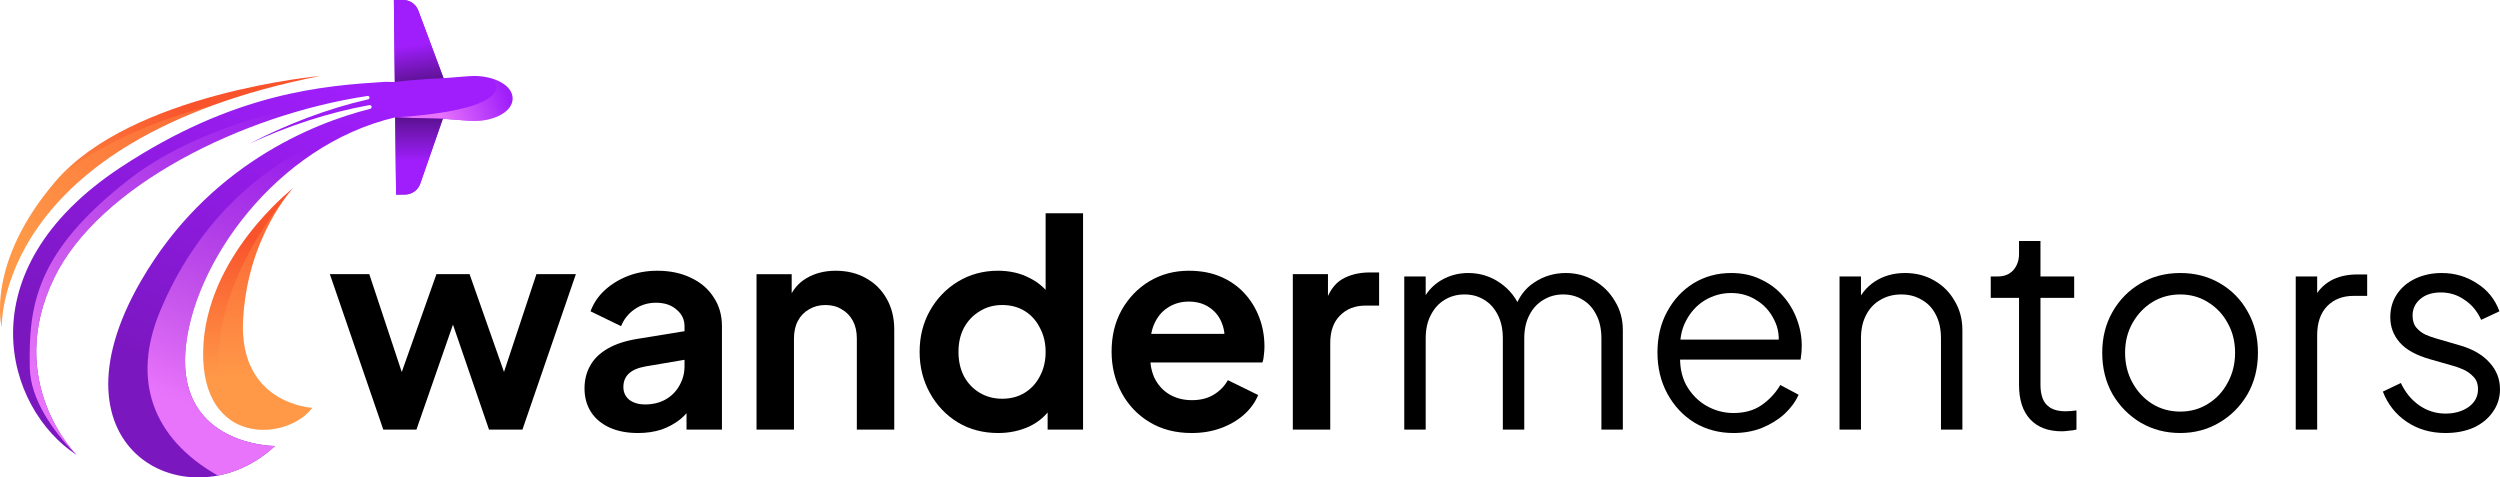 <svg width="288" height="55" viewBox="0 0 288 55" fill="none" xmlns="http://www.w3.org/2000/svg">
    <path d="M281.713 49.883C280.024 49.883 278.542 49.456 277.27 48.6C275.997 47.744 275.075 46.581 274.505 45.111L276.579 44.123C277.083 45.199 277.785 46.054 278.685 46.691C279.607 47.327 280.616 47.645 281.713 47.645C282.767 47.645 283.655 47.393 284.379 46.888C285.103 46.362 285.466 45.681 285.466 44.847C285.466 44.233 285.29 43.75 284.939 43.399C284.588 43.026 284.182 42.741 283.721 42.544C283.26 42.346 282.854 42.203 282.503 42.116L279.969 41.392C278.345 40.931 277.171 40.283 276.447 39.45C275.723 38.616 275.361 37.65 275.361 36.553C275.361 35.522 275.624 34.622 276.151 33.854C276.677 33.086 277.39 32.493 278.29 32.077C279.19 31.66 280.188 31.451 281.285 31.451C282.777 31.451 284.127 31.846 285.334 32.636C286.563 33.404 287.429 34.479 287.934 35.862L285.828 36.849C285.389 35.862 284.752 35.094 283.919 34.545C283.107 33.975 282.196 33.689 281.187 33.689C280.199 33.689 279.409 33.942 278.817 34.446C278.224 34.951 277.928 35.587 277.928 36.355C277.928 36.948 278.082 37.42 278.389 37.771C278.696 38.122 279.047 38.385 279.442 38.561C279.859 38.736 280.221 38.868 280.528 38.956L283.458 39.812C284.884 40.228 285.992 40.876 286.782 41.754C287.594 42.631 288 43.663 288 44.847C288 45.813 287.726 46.68 287.177 47.448C286.65 48.216 285.915 48.819 284.972 49.258C284.028 49.675 282.942 49.883 281.713 49.883Z" fill="black"/>
    <path d="M264.469 49.488V31.846H266.938V34.742L266.609 34.314C267.026 33.48 267.651 32.822 268.485 32.339C269.341 31.857 270.372 31.615 271.579 31.615H272.698V34.084H271.151C269.878 34.084 268.858 34.479 268.09 35.269C267.322 36.059 266.938 37.178 266.938 38.626V49.488H264.469Z" fill="black"/>
    <path d="M251.163 49.883C249.495 49.883 247.981 49.489 246.62 48.699C245.26 47.887 244.174 46.789 243.362 45.407C242.572 44.003 242.177 42.412 242.177 40.634C242.177 38.879 242.572 37.31 243.362 35.928C244.152 34.545 245.216 33.459 246.554 32.669C247.915 31.857 249.451 31.451 251.163 31.451C252.874 31.451 254.399 31.846 255.738 32.636C257.098 33.426 258.162 34.512 258.93 35.895C259.72 37.277 260.115 38.857 260.115 40.634C260.115 42.434 259.709 44.036 258.898 45.44C258.086 46.822 256.999 47.909 255.639 48.699C254.3 49.489 252.808 49.883 251.163 49.883ZM251.163 47.415C252.347 47.415 253.412 47.119 254.355 46.526C255.321 45.934 256.078 45.122 256.626 44.09C257.197 43.059 257.482 41.907 257.482 40.634C257.482 39.362 257.197 38.221 256.626 37.211C256.078 36.202 255.321 35.401 254.355 34.809C253.412 34.216 252.347 33.92 251.163 33.92C249.978 33.92 248.902 34.216 247.937 34.809C246.993 35.401 246.236 36.202 245.666 37.211C245.095 38.221 244.81 39.362 244.81 40.634C244.81 41.907 245.095 43.059 245.666 44.09C246.236 45.122 246.993 45.934 247.937 46.526C248.902 47.119 249.978 47.415 251.163 47.415Z" fill="black"/>
    <path d="M237.53 49.686C235.95 49.686 234.733 49.225 233.877 48.304C233.021 47.382 232.593 46.065 232.593 44.354V34.315H229.334V31.846H230.157C230.903 31.846 231.496 31.605 231.935 31.122C232.374 30.617 232.593 29.992 232.593 29.246V27.765H235.062V31.846H238.946V34.315H235.062V44.354C235.062 44.946 235.149 45.473 235.325 45.934C235.501 46.373 235.797 46.724 236.214 46.987C236.653 47.25 237.234 47.382 237.958 47.382C238.134 47.382 238.342 47.371 238.584 47.349C238.825 47.327 239.033 47.305 239.209 47.283V49.489C238.946 49.554 238.649 49.598 238.32 49.62C237.991 49.664 237.728 49.686 237.53 49.686Z" fill="black"/>
    <path d="M211.915 49.489V31.846H214.384V35.269L213.824 35.138C214.263 33.997 214.976 33.097 215.964 32.439C216.973 31.78 218.136 31.451 219.453 31.451C220.703 31.451 221.822 31.736 222.81 32.307C223.819 32.877 224.609 33.667 225.18 34.677C225.772 35.664 226.068 36.783 226.068 38.034V49.489H223.6V38.989C223.6 37.913 223.402 37.003 223.007 36.257C222.634 35.511 222.097 34.94 221.395 34.545C220.714 34.128 219.924 33.92 219.025 33.92C218.125 33.92 217.324 34.128 216.622 34.545C215.92 34.94 215.371 35.522 214.976 36.29C214.581 37.036 214.384 37.935 214.384 38.989V49.489H211.915Z" fill="black"/>
    <path d="M199.695 49.883C198.05 49.883 196.557 49.489 195.219 48.699C193.902 47.887 192.86 46.779 192.092 45.374C191.324 43.97 190.94 42.379 190.94 40.602C190.94 38.824 191.313 37.255 192.059 35.895C192.805 34.512 193.815 33.426 195.087 32.636C196.382 31.846 197.83 31.451 199.432 31.451C200.705 31.451 201.835 31.692 202.822 32.175C203.832 32.636 204.687 33.273 205.39 34.084C206.092 34.874 206.629 35.774 207.002 36.783C207.375 37.771 207.562 38.791 207.562 39.844C207.562 40.064 207.551 40.316 207.529 40.602C207.507 40.865 207.474 41.139 207.43 41.424H192.52V39.12H206.015L204.83 40.108C205.028 38.901 204.885 37.826 204.402 36.882C203.941 35.917 203.272 35.16 202.394 34.611C201.517 34.041 200.529 33.755 199.432 33.755C198.335 33.755 197.314 34.041 196.371 34.611C195.449 35.181 194.725 35.983 194.199 37.014C193.672 38.023 193.463 39.23 193.573 40.634C193.463 42.039 193.683 43.268 194.231 44.321C194.802 45.352 195.57 46.153 196.535 46.724C197.523 47.294 198.576 47.58 199.695 47.58C200.99 47.58 202.076 47.272 202.954 46.658C203.832 46.043 204.545 45.275 205.093 44.354L207.2 45.473C206.849 46.263 206.311 46.998 205.587 47.678C204.863 48.337 203.996 48.874 202.987 49.291C201.999 49.686 200.902 49.883 199.695 49.883Z" fill="black"/>
    <path d="M161.771 49.489V31.846H164.24V35.203L163.845 34.71C164.327 33.678 165.041 32.877 165.984 32.307C166.95 31.736 168.003 31.451 169.144 31.451C170.504 31.451 171.733 31.835 172.83 32.603C173.928 33.371 174.707 34.37 175.167 35.598L174.476 35.631C174.915 34.271 175.672 33.239 176.747 32.537C177.844 31.813 179.051 31.451 180.368 31.451C181.553 31.451 182.639 31.736 183.626 32.307C184.636 32.877 185.437 33.667 186.029 34.677C186.644 35.664 186.951 36.783 186.951 38.034V49.489H184.482V38.989C184.482 37.913 184.285 37.003 183.89 36.257C183.517 35.511 183.001 34.94 182.343 34.545C181.685 34.128 180.927 33.92 180.072 33.92C179.238 33.92 178.481 34.128 177.801 34.545C177.12 34.94 176.583 35.522 176.188 36.29C175.793 37.036 175.595 37.935 175.595 38.989V49.489H173.127V38.989C173.127 37.913 172.929 37.003 172.534 36.257C172.161 35.511 171.645 34.94 170.987 34.545C170.329 34.128 169.572 33.92 168.716 33.92C167.86 33.92 167.092 34.128 166.412 34.545C165.754 34.94 165.227 35.522 164.832 36.29C164.437 37.036 164.24 37.935 164.24 38.989V49.489H161.771Z" fill="black"/>
    <path d="M148.933 49.488V31.582H152.982V35.565L152.652 34.972C153.069 33.634 153.717 32.701 154.594 32.175C155.494 31.648 156.569 31.385 157.82 31.385H158.873V35.203H157.326C156.098 35.203 155.11 35.587 154.364 36.355C153.618 37.101 153.245 38.154 153.245 39.515V49.488H148.933Z" fill="black"/>
    <path d="M137.271 49.884C135.428 49.884 133.815 49.467 132.433 48.633C131.05 47.8 129.975 46.669 129.207 45.243C128.439 43.817 128.055 42.237 128.055 40.503C128.055 38.704 128.439 37.113 129.207 35.731C129.997 34.326 131.061 33.218 132.4 32.406C133.76 31.594 135.275 31.189 136.942 31.189C138.347 31.189 139.575 31.419 140.629 31.88C141.704 32.34 142.615 32.977 143.361 33.789C144.107 34.601 144.677 35.533 145.072 36.587C145.467 37.618 145.665 38.737 145.665 39.944C145.665 40.251 145.643 40.569 145.599 40.898C145.577 41.227 145.522 41.513 145.434 41.754H131.61V38.463H142.999L140.958 40.01C141.155 39 141.1 38.101 140.793 37.311C140.508 36.521 140.025 35.895 139.345 35.434C138.687 34.974 137.886 34.743 136.942 34.743C136.043 34.743 135.242 34.974 134.539 35.434C133.837 35.873 133.3 36.532 132.927 37.409C132.575 38.265 132.444 39.307 132.532 40.536C132.444 41.633 132.586 42.61 132.96 43.466C133.354 44.3 133.925 44.947 134.671 45.408C135.439 45.868 136.317 46.099 137.304 46.099C138.292 46.099 139.126 45.891 139.806 45.474C140.508 45.057 141.057 44.497 141.452 43.795L144.941 45.507C144.589 46.362 144.041 47.119 143.295 47.778C142.549 48.436 141.66 48.952 140.629 49.325C139.619 49.698 138.5 49.884 137.271 49.884Z" fill="black"/>
    <path d="M114.992 49.884C113.259 49.884 111.712 49.478 110.351 48.666C108.991 47.832 107.915 46.702 107.125 45.276C106.335 43.849 105.94 42.27 105.94 40.536C105.94 38.781 106.335 37.201 107.125 35.796C107.915 34.392 108.991 33.273 110.351 32.439C111.733 31.605 113.269 31.188 114.959 31.188C116.32 31.188 117.526 31.462 118.58 32.011C119.655 32.538 120.5 33.284 121.114 34.249L120.456 35.138V24.572H124.768V49.489H120.686V46.033L121.147 46.889C120.533 47.854 119.677 48.6 118.58 49.127C117.483 49.632 116.287 49.884 114.992 49.884ZM115.453 45.934C116.44 45.934 117.307 45.704 118.053 45.243C118.799 44.782 119.381 44.146 119.798 43.334C120.236 42.522 120.456 41.589 120.456 40.536C120.456 39.505 120.236 38.583 119.798 37.771C119.381 36.937 118.799 36.29 118.053 35.829C117.307 35.368 116.44 35.138 115.453 35.138C114.487 35.138 113.621 35.379 112.853 35.862C112.085 36.323 111.481 36.959 111.042 37.771C110.625 38.561 110.417 39.483 110.417 40.536C110.417 41.589 110.625 42.522 111.042 43.334C111.481 44.146 112.085 44.782 112.853 45.243C113.621 45.704 114.487 45.934 115.453 45.934Z" fill="black"/>
    <path d="M87.153 49.489V31.584H91.202V35.105L90.873 34.48C91.29 33.405 91.97 32.593 92.913 32.044C93.879 31.474 94.998 31.189 96.271 31.189C97.587 31.189 98.75 31.474 99.76 32.044C100.791 32.615 101.592 33.416 102.163 34.447C102.733 35.456 103.018 36.63 103.018 37.969V49.489H98.707V38.989C98.707 38.199 98.553 37.519 98.246 36.949C97.938 36.378 97.51 35.939 96.962 35.632C96.435 35.303 95.81 35.138 95.086 35.138C94.384 35.138 93.758 35.303 93.21 35.632C92.661 35.939 92.233 36.378 91.926 36.949C91.619 37.519 91.465 38.199 91.465 38.989V49.489H87.153Z" fill="black"/>
    <path d="M73.492 49.884C72.241 49.884 71.155 49.676 70.233 49.259C69.311 48.842 68.598 48.249 68.094 47.481C67.589 46.691 67.336 45.781 67.336 44.749C67.336 43.762 67.556 42.884 67.995 42.116C68.434 41.326 69.114 40.668 70.035 40.141C70.957 39.615 72.12 39.242 73.524 39.022L79.383 38.068V41.359L74.347 42.215C73.492 42.369 72.855 42.643 72.438 43.038C72.021 43.433 71.813 43.949 71.813 44.585C71.813 45.199 72.043 45.693 72.504 46.066C72.987 46.417 73.579 46.593 74.281 46.593C75.181 46.593 75.971 46.406 76.651 46.033C77.353 45.638 77.891 45.1 78.264 44.42C78.659 43.74 78.857 42.994 78.857 42.182V37.574C78.857 36.806 78.549 36.17 77.935 35.665C77.343 35.138 76.553 34.875 75.565 34.875C74.644 34.875 73.821 35.127 73.097 35.632C72.394 36.115 71.879 36.762 71.549 37.574L68.028 35.862C68.379 34.919 68.927 34.107 69.673 33.427C70.441 32.724 71.341 32.176 72.372 31.781C73.404 31.386 74.523 31.189 75.73 31.189C77.2 31.189 78.495 31.463 79.614 32.011C80.733 32.538 81.6 33.284 82.214 34.25C82.85 35.193 83.168 36.301 83.168 37.574V49.489H79.087V46.428L80.009 46.362C79.548 47.13 78.999 47.778 78.363 48.304C77.727 48.809 77.002 49.204 76.191 49.489C75.379 49.752 74.479 49.884 73.492 49.884Z" fill="black"/>
    <path d="M44.155 49.489L38 31.583H42.542L47.052 45.177L45.472 45.144L50.277 31.583H54.095L58.868 45.144L57.288 45.177L61.797 31.583H66.34L60.185 49.489H56.334L51.462 35.302H52.91L47.973 49.489H44.155Z" fill="black"/>
    <path d="M59.057 11.346C59.057 12.984 56.61 14.12 53.999 13.912L51.017 13.679L48.41 21.159C48.153 21.899 47.458 22.398 46.674 22.41L45.628 22.418L45.526 13.52C31.724 16.768 22.103 30.512 21.359 40.452C20.542 51.38 31.675 51.38 31.675 51.38C22.074 60.369 4.813 52.095 16.252 32.342C23.9 19.133 35.961 14.214 42.633 12.543H42.637C42.641 12.543 42.645 12.543 42.649 12.539C42.759 12.51 42.833 12.396 42.808 12.282C42.784 12.163 42.673 12.089 42.555 12.11H42.543C42.538 12.11 42.535 12.11 42.531 12.114C37.775 12.972 33.13 14.524 28.713 16.563C33.028 14.324 37.62 12.543 42.392 11.448C42.4 11.448 42.408 11.444 42.412 11.444C42.51 11.424 42.58 11.33 42.567 11.228C42.555 11.117 42.457 11.04 42.347 11.052C42.338 11.052 42.33 11.056 42.326 11.056C27.945 13.222 11.399 21.397 6.234 32.028C0.408 44.027 8.796 52.382 8.796 52.382C0.728 47.151 -4.277 31.259 13.903 19.276C27.03 10.623 37.331 9.867 44.418 9.425L45.481 9.446L45.374 0.012L46.42 0C47.205 -0.008 47.907 0.474 48.185 1.209L51.098 9.005L53.999 8.776C54.203 8.76 54.408 8.751 54.608 8.751C56.978 8.752 59.057 9.834 59.057 11.346Z" fill="url(#paint0_linear_591_1307)"/>
    <path d="M51.099 9.005L48.185 1.209C47.908 0.474 47.205 -0.008 46.42 0L45.374 0.012L45.481 9.446C45.481 9.446 48.052 9.119 51.099 9.005Z" fill="url(#paint1_linear_591_1307)"/>
    <path d="M21.36 40.452C22.103 30.511 31.725 16.767 45.526 13.52C45.526 13.52 26.886 15.623 18.443 35.844C15.168 43.685 17.478 50.461 25.094 54.785C27.401 54.346 29.701 53.229 31.676 51.381C31.676 51.381 20.542 51.38 21.36 40.452Z" fill="url(#paint2_linear_591_1307)"/>
    <path d="M59.057 11.346C59.057 12.984 56.61 14.12 53.999 13.912L51.017 13.679C49.415 13.662 46.882 13.572 45.918 13.536C45.897 13.536 45.877 13.531 45.861 13.531C45.754 13.519 45.644 13.515 45.525 13.519C48.692 13.344 59.012 12.49 56.9 9.119C58.17 9.56 59.057 10.361 59.057 11.346Z" fill="url(#paint3_linear_591_1307)"/>
    <path d="M45.526 13.52L45.628 22.418L46.674 22.41C47.459 22.397 48.153 21.899 48.41 21.159L51.017 13.678C49.005 13.657 45.526 13.52 45.526 13.52Z" fill="url(#paint4_linear_591_1307)"/>
    <path d="M8.797 52.381C8.797 52.381 0.409 44.026 6.235 32.026C11.399 21.395 27.945 13.22 42.327 11.055C42.331 11.055 42.339 11.051 42.347 11.051C42.347 11.051 25.42 12.406 14.772 20.738C4.124 29.069 3.281 35.139 3.434 42.391C3.511 46.023 6.085 49.602 8.636 52.272C8.69 52.308 8.743 52.346 8.797 52.381Z" fill="url(#paint5_linear_591_1307)"/>
    <path d="M33.787 21.657C33.787 21.657 23.607 29.522 23.403 40.451C23.198 51.38 33.004 50.869 35.966 46.988C35.966 46.988 27.501 46.564 27.999 36.876C28.496 27.188 33.787 21.657 33.787 21.657Z" fill="url(#paint6_linear_591_1307)"/>
    <path opacity="0.35" d="M33.357 22.156C31.177 24.76 21.596 37.156 26.587 48.398C29.668 50.501 34.13 49.394 35.966 46.989C35.966 46.989 27.501 46.565 27.999 36.877C28.41 28.873 32.089 23.711 33.357 22.156Z" fill="#FF9948"/>
    <path d="M0.196 37.694C0.196 37.694 -0.6 16.167 36.885 8.75C36.885 8.75 15.165 10.707 6.447 20.841C-1.724 30.34 0.196 37.694 0.196 37.694Z" fill="url(#paint7_linear_591_1307)"/>
    <path opacity="0.35" d="M0.196 37.693C0.196 37.693 -0.414 21.171 24.641 12.089C17.264 13.961 11.671 16.768 7.462 19.757C7.108 20.108 6.768 20.468 6.447 20.841C-1.724 30.339 0.196 37.693 0.196 37.693Z" fill="#FF9948"/>
    <defs>
        <linearGradient id="paint0_linear_591_1307" x1="36.251" y1="8.96" x2="21.543" y2="44.232" gradientUnits="userSpaceOnUse">
            <stop stop-color="#9F1EFB"/>
            <stop offset="1" stop-color="#7A17BF"/>
        </linearGradient>
        <linearGradient id="paint1_linear_591_1307" x1="47.697" y1="5.191" x2="48.41" y2="10.042" gradientUnits="userSpaceOnUse">
            <stop stop-color="#9F1EFB"/>
            <stop offset="1" stop-color="#541085"/>
        </linearGradient>
        <linearGradient id="paint2_linear_591_1307" x1="23.248" y1="47.597" x2="36.73" y2="17.772" gradientUnits="userSpaceOnUse">
            <stop stop-color="#E974FC"/>
            <stop offset="1" stop-color="#E974FC" stop-opacity="0"/>
        </linearGradient>
        <linearGradient id="paint3_linear_591_1307" x1="50.725" y1="13.636" x2="58.437" y2="10.777" gradientUnits="userSpaceOnUse">
            <stop stop-color="#E974FC"/>
            <stop offset="1" stop-color="#E974FC" stop-opacity="0"/>
        </linearGradient>
        <linearGradient id="paint4_linear_591_1307" x1="48.271" y1="18.487" x2="48.271" y2="13.028" gradientUnits="userSpaceOnUse">
            <stop stop-color="#9F1EFB"/>
            <stop offset="1" stop-color="#541085"/>
        </linearGradient>
        <linearGradient id="paint5_linear_591_1307" x1="3.489" y1="43.997" x2="35.05" y2="15.296" gradientUnits="userSpaceOnUse">
            <stop stop-color="#E974FC"/>
            <stop offset="1" stop-color="#E974FC" stop-opacity="0"/>
        </linearGradient>
        <linearGradient id="paint6_linear_591_1307" x1="29.959" y1="27.394" x2="29.686" y2="43.6" gradientUnits="userSpaceOnUse">
            <stop stop-color="#F9532C"/>
            <stop offset="1" stop-color="#FF9948"/>
        </linearGradient>
        <linearGradient id="paint7_linear_591_1307" x1="22.933" y1="13.529" x2="5.229" y2="30.28" gradientUnits="userSpaceOnUse">
            <stop stop-color="#F9532C"/>
            <stop offset="1" stop-color="#FF9948"/>
        </linearGradient>
    </defs>
</svg>
